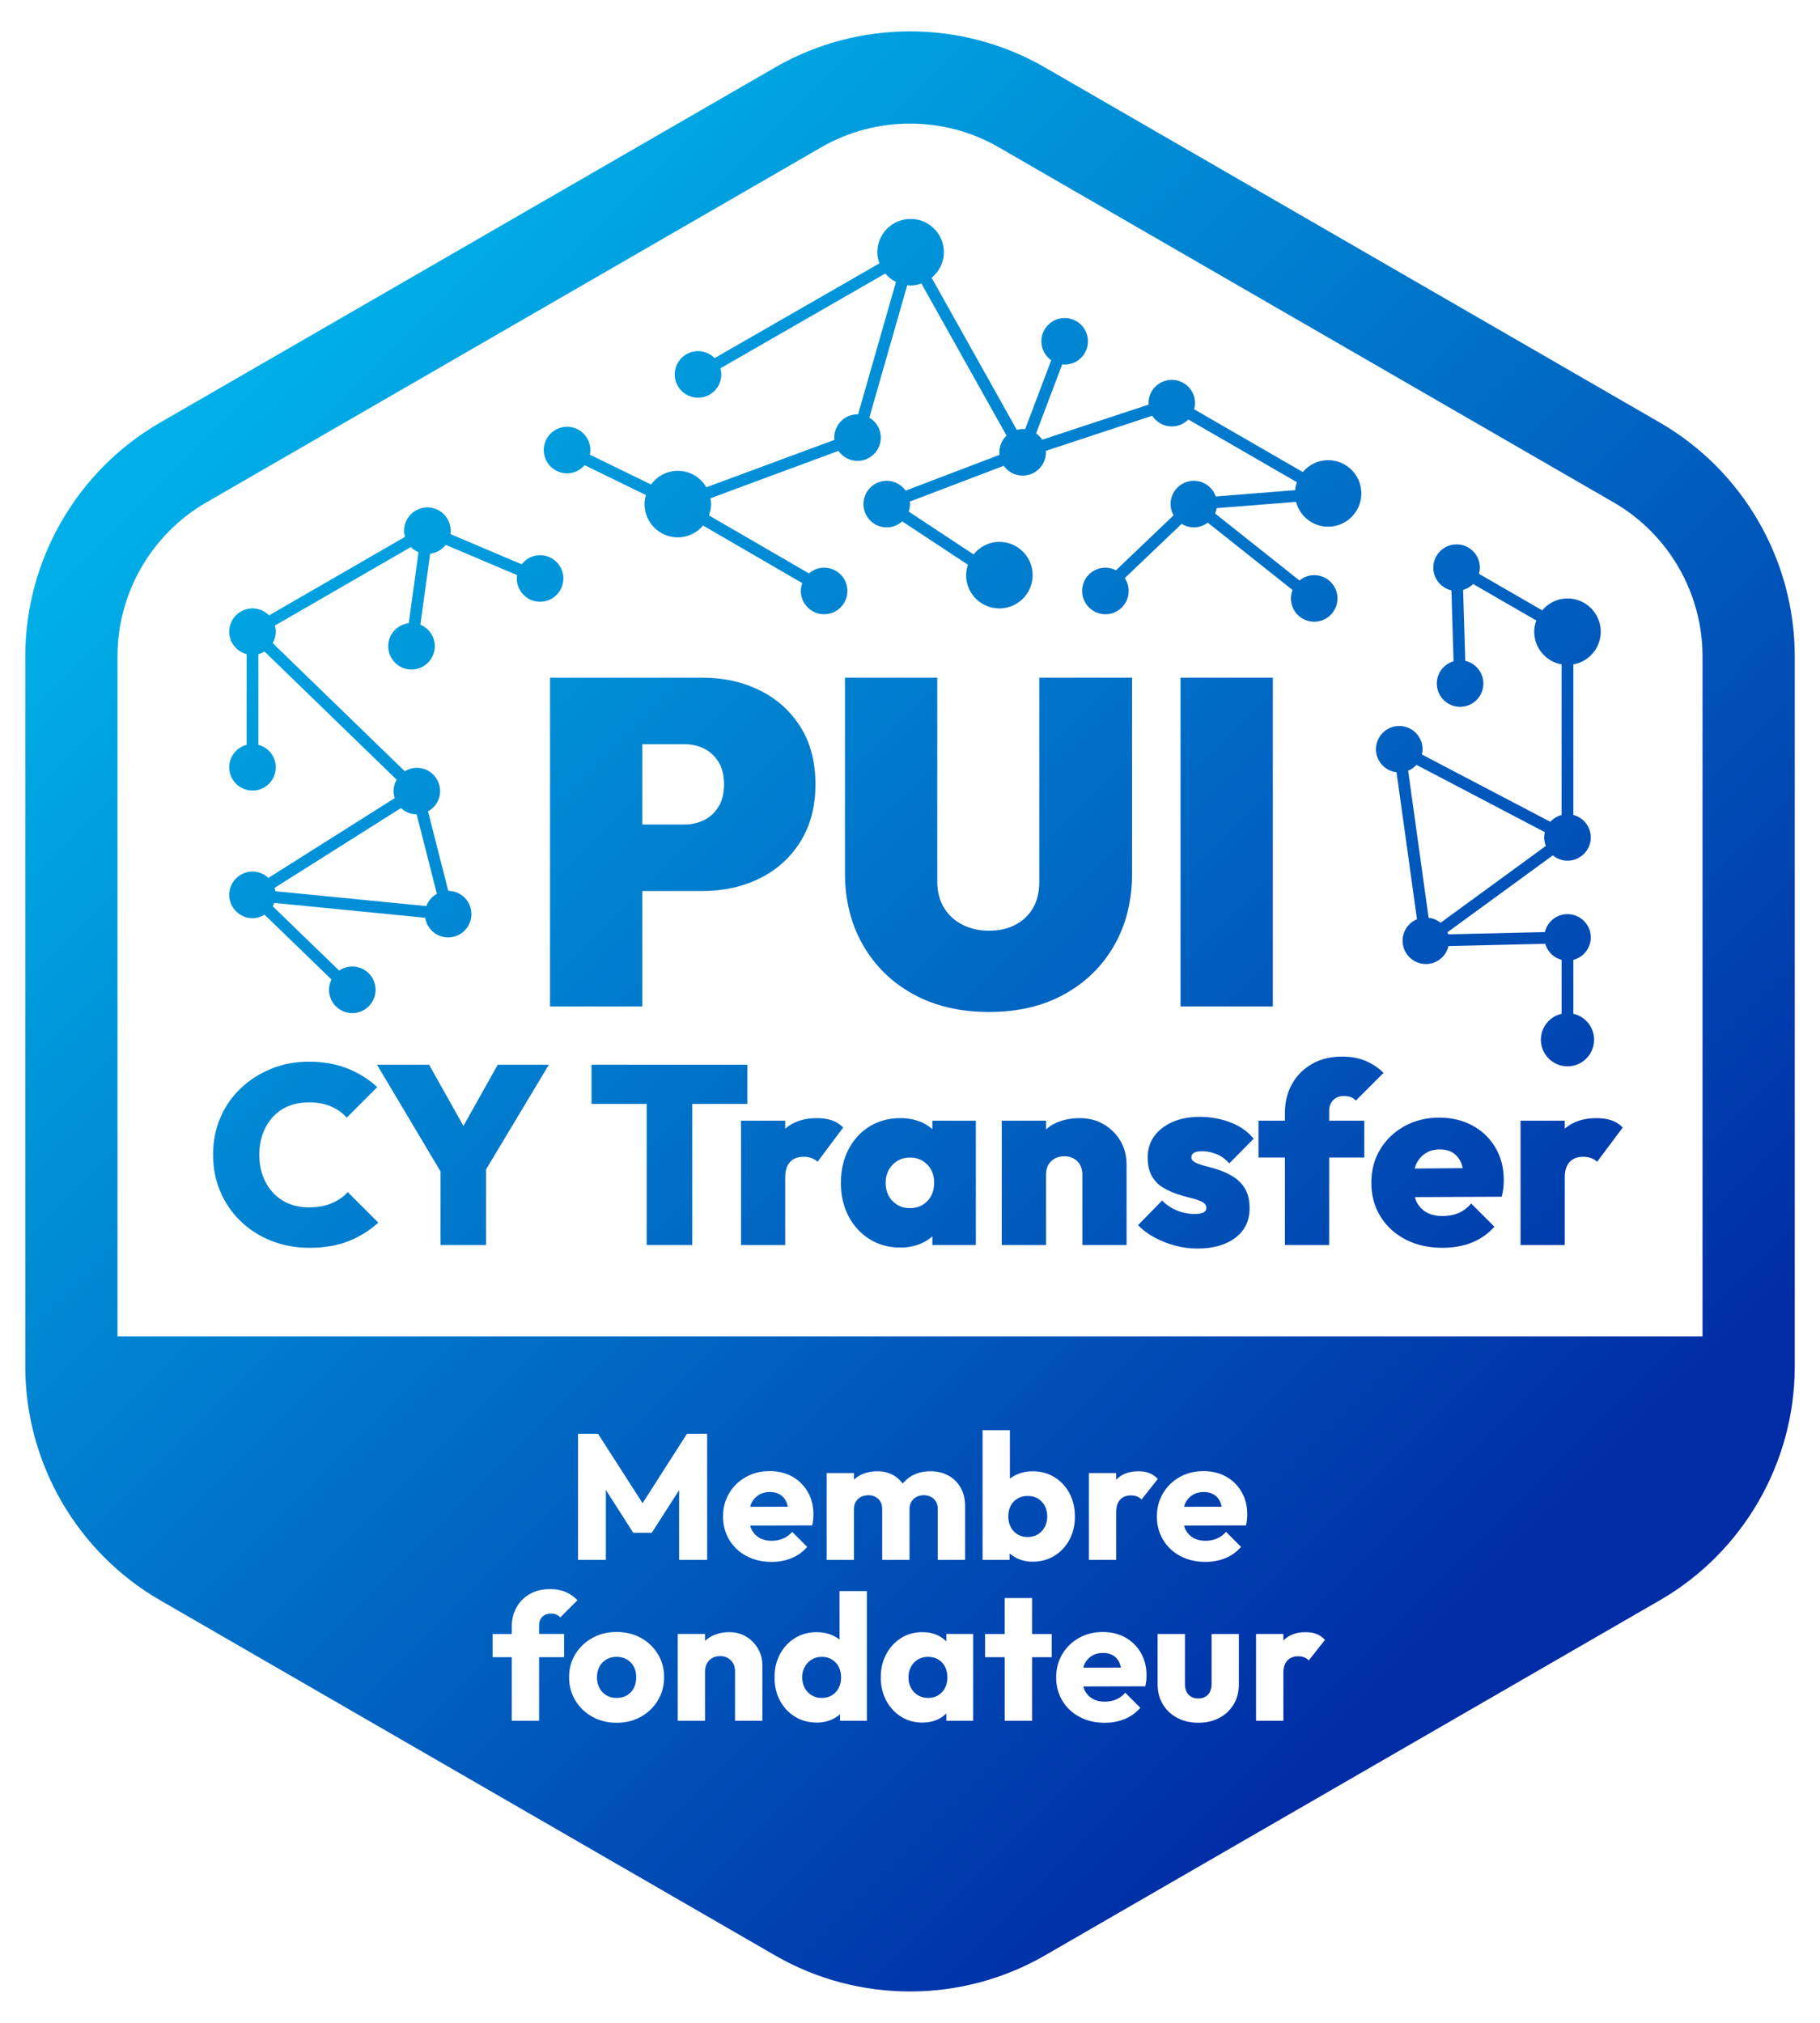 <?xml version="1.0" encoding="UTF-8"?>
<svg id="DESIGN" xmlns="http://www.w3.org/2000/svg" xmlns:xlink="http://www.w3.org/1999/xlink" viewBox="0 0 204.094 226.772">
  <defs>
    <linearGradient id="Dégradé_sans_nom_3" data-name="Dégradé sans nom 3" x1="16.448" y1="54.592" x2="154.994" y2="193.138" gradientUnits="userSpaceOnUse">
      <stop offset="0" stop-color="#00afe7"/>
      <stop offset="1" stop-color="#002ca5"/>
    </linearGradient>
    <linearGradient id="Dégradé_sans_nom_3-2" data-name="Dégradé sans nom 3" x1="75.765" y1="-4.725" x2="214.31" y2="133.821" xlink:href="#Dégradé_sans_nom_3"/>
    <linearGradient id="Dégradé_sans_nom_3-3" data-name="Dégradé sans nom 3" x1="62.602" y1="8.438" x2="201.148" y2="146.984" xlink:href="#Dégradé_sans_nom_3"/>
    <linearGradient id="Dégradé_sans_nom_3-4" data-name="Dégradé sans nom 3" x1="24.901" y1="46.139" x2="163.447" y2="184.684" xlink:href="#Dégradé_sans_nom_3"/>
    <linearGradient id="Dégradé_sans_nom_3-5" data-name="Dégradé sans nom 3" x1="45.792" y1="25.247" x2="184.338" y2="163.793" xlink:href="#Dégradé_sans_nom_3"/>
    <linearGradient id="Dégradé_sans_nom_3-6" data-name="Dégradé sans nom 3" x1="57.1" y1="13.94" x2="195.646" y2="152.486" xlink:href="#Dégradé_sans_nom_3"/>
    <linearGradient id="Dégradé_sans_nom_3-7" data-name="Dégradé sans nom 3" x1="-11.853" y1="82.892" x2="126.693" y2="221.438" xlink:href="#Dégradé_sans_nom_3"/>
    <linearGradient id="Dégradé_sans_nom_3-8" data-name="Dégradé sans nom 3" x1="-1.477" y1="72.516" x2="137.069" y2="211.062" xlink:href="#Dégradé_sans_nom_3"/>
    <linearGradient id="Dégradé_sans_nom_3-9" data-name="Dégradé sans nom 3" x1="9.868" y1="61.172" x2="148.414" y2="199.718" xlink:href="#Dégradé_sans_nom_3"/>
    <linearGradient id="Dégradé_sans_nom_3-10" data-name="Dégradé sans nom 3" x1="13.438" y1="57.602" x2="151.984" y2="196.148" xlink:href="#Dégradé_sans_nom_3"/>
    <linearGradient id="Dégradé_sans_nom_3-11" data-name="Dégradé sans nom 3" x1="21.059" y1="49.981" x2="159.605" y2="188.527" xlink:href="#Dégradé_sans_nom_3"/>
    <linearGradient id="Dégradé_sans_nom_3-12" data-name="Dégradé sans nom 3" x1="28.206" y1="42.834" x2="166.752" y2="181.38" xlink:href="#Dégradé_sans_nom_3"/>
    <linearGradient id="Dégradé_sans_nom_3-13" data-name="Dégradé sans nom 3" x1="36.329" y1="34.711" x2="174.875" y2="173.257" xlink:href="#Dégradé_sans_nom_3"/>
    <linearGradient id="Dégradé_sans_nom_3-14" data-name="Dégradé sans nom 3" x1="45.368" y1="25.671" x2="183.914" y2="164.217" xlink:href="#Dégradé_sans_nom_3"/>
    <linearGradient id="Dégradé_sans_nom_3-15" data-name="Dégradé sans nom 3" x1="49.897" y1="21.142" x2="188.443" y2="159.688" xlink:href="#Dégradé_sans_nom_3"/>
    <linearGradient id="Dégradé_sans_nom_3-16" data-name="Dégradé sans nom 3" x1="57.147" y1="13.892" x2="195.693" y2="152.438" xlink:href="#Dégradé_sans_nom_3"/>
    <linearGradient id="Dégradé_sans_nom_3-17" data-name="Dégradé sans nom 3" x1="-6.464" y1="77.503" x2="132.082" y2="216.049" xlink:href="#Dégradé_sans_nom_3"/>
    <linearGradient id="Dégradé_sans_nom_3-18" data-name="Dégradé sans nom 3" x1="29.851" y1="41.189" x2="168.397" y2="179.735" xlink:href="#Dégradé_sans_nom_3"/>
    <linearGradient id="Dégradé_sans_nom_3-19" data-name="Dégradé sans nom 3" x1="3.98" y1="67.06" x2="142.526" y2="205.606" xlink:href="#Dégradé_sans_nom_3"/>
    <linearGradient id="Dégradé_sans_nom_3-20" data-name="Dégradé sans nom 3" x1="-12.426" y1="83.466" x2="126.12" y2="222.012" xlink:href="#Dégradé_sans_nom_3"/>
    <linearGradient id="Dégradé_sans_nom_3-21" data-name="Dégradé sans nom 3" x1="8.143" y1="62.897" x2="146.689" y2="201.443" xlink:href="#Dégradé_sans_nom_3"/>
    <linearGradient id="Dégradé_sans_nom_3-22" data-name="Dégradé sans nom 3" x1="-5.68" y1="76.719" x2="132.866" y2="215.265" xlink:href="#Dégradé_sans_nom_3"/>
    <linearGradient id="Dégradé_sans_nom_3-23" data-name="Dégradé sans nom 3" x1="18.646" y1="52.393" x2="157.192" y2="190.939" xlink:href="#Dégradé_sans_nom_3"/>
    <linearGradient id="Dégradé_sans_nom_3-24" data-name="Dégradé sans nom 3" x1="-23.927" y1="94.967" x2="114.619" y2="233.513" xlink:href="#Dégradé_sans_nom_3"/>
  </defs>
  <path d="M28.317,97.709c-1.442,0-2.611,1.169-2.611,2.611s1.169,2.611,2.611,2.611c.497,0,.957-.146,1.352-.387l7.506,7.264c-.173.349-.28.737-.28,1.154,0,1.442,1.169,2.611,2.611,2.611s2.611-1.169,2.611-2.611-1.169-2.611-2.611-2.611c-.547,0-1.054.17-1.474.457l-7.452-7.212c.068-.12.128-.244.177-.375l16.925,1.665c.197,1.247,1.268,2.203,2.57,2.203,1.442,0,2.611-1.169,2.611-2.611s-1.161-2.602-2.596-2.61l-2.268-8.906c.803-.445,1.353-1.292,1.353-2.275,0-1.442-1.169-2.611-2.611-2.611-.496,0-.955.146-1.35.386l-14.812-14.366c.215-.379.348-.812.348-1.279,0-.24-.043-.467-.103-.687l15.246-8.802c.244.247.536.445.862.58l-1.095,7.956c-1.295.154-2.302,1.244-2.302,2.58,0,1.442,1.169,2.611,2.611,2.611s2.611-1.169,2.611-2.611c0-1.089-.668-2.021-1.616-2.412l1.095-7.956c.713-.085,1.334-.452,1.751-.993l8.003,3.391c-.018.124-.038.247-.038.376,0,1.442,1.169,2.611,2.611,2.611s2.611-1.169,2.611-2.611-1.169-2.611-2.611-2.611c-.842,0-1.582.405-2.06,1.023l-8.003-3.391c.018-.123.038-.247.038-.375,0-1.442-1.169-2.611-2.611-2.611s-2.611,1.169-2.611,2.611c0,.24.043.468.103.688l-15.245,8.802c-.473-.48-1.13-.779-1.858-.779-1.442,0-2.611,1.169-2.611,2.611,0,1.213.831,2.224,1.953,2.517v10.165c-1.121.293-1.953,1.304-1.953,2.517,0,1.442,1.169,2.611,2.611,2.611s2.611-1.169,2.611-2.611c0-1.213-.831-2.223-1.952-2.517v-10.165c.247-.065.479-.163.691-.292l14.811,14.366c-.215.379-.348.812-.348,1.279,0,.276.055.537.134.786l-14.168,8.945c-.467-.437-1.09-.71-1.78-.71ZM44.962,90.589c.463.434,1.081.704,1.764.708l2.268,8.907c-.543.301-.965.784-1.183,1.373l-16.925-1.664c-.021-.13-.053-.255-.093-.378l14.168-8.946Z" style="fill: url(#Dégradé_sans_nom_3); stroke-width: 0px;"/>
  <path d="M156.608,86.574l2.291,16.477c-.946.392-1.612,1.323-1.612,2.411,0,1.442,1.169,2.611,2.611,2.611,1.235,0,2.264-.86,2.536-2.013l10.845-.254c.253.882.95,1.567,1.84,1.8v6.045c-1.33.301-2.325,1.485-2.325,2.906,0,1.648,1.336,2.984,2.984,2.984s2.984-1.336,2.984-2.984c0-1.421-.996-2.605-2.326-2.906v-6.045c1.121-.293,1.953-1.304,1.953-2.517,0-1.442-1.169-2.611-2.611-2.611-1.235,0-2.264.86-2.536,2.013l-10.845.254c-.023-.08-.044-.161-.074-.238l11.811-8.617c.45.368,1.017.598,1.644.598,1.442,0,2.611-1.169,2.611-2.611,0-1.213-.832-2.224-1.953-2.517v-16.877c1.745-.312,3.072-1.83,3.072-3.664,0-2.06-1.67-3.73-3.73-3.73-1.142,0-2.152.524-2.836,1.333l-7.093-4.095c.06-.221.103-.448.103-.688,0-1.442-1.169-2.611-2.611-2.611s-2.611,1.169-2.611,2.611c0,1.242.869,2.276,2.03,2.541l.241,7.953c-1.083.319-1.878,1.308-1.878,2.494,0,1.442,1.169,2.611,2.611,2.611s2.611-1.169,2.611-2.611c0-1.242-.869-2.277-2.031-2.541l-.241-7.952c.43-.126.818-.351,1.125-.661l7.082,4.089c-.142.395-.233.815-.233,1.259,0,1.835,1.327,3.352,3.071,3.664v16.878c-.496.13-.931.398-1.266.766l-14.4-7.544c.044-.19.072-.385.072-.588,0-1.442-1.169-2.611-2.611-2.611s-2.611,1.169-2.611,2.611c0,1.337,1.009,2.427,2.305,2.58ZM158.838,85.745l14.4,7.544c-.044.189-.072.385-.072.587,0,.338.069.658.186.955l-11.811,8.618c-.375-.307-.833-.507-1.339-.567l-2.291-16.477c.358-.148.67-.378.926-.66Z" style="fill: url(#Dégradé_sans_nom_3-2); stroke-width: 0px;"/>
  <path d="M63.588,53.065c.792,0,1.493-.36,1.972-.917l6.874,3.353c-.091.323-.156.658-.156,1.011,0,2.06,1.67,3.73,3.73,3.73,1.139,0,2.146-.522,2.83-1.327l11.129,6.457c-.099.275-.162.568-.162.877,0,1.442,1.169,2.611,2.611,2.611s2.611-1.169,2.611-2.611-1.169-2.611-2.611-2.611c-.654,0-1.244.249-1.702.646l-11.212-6.505c.144-.397.236-.82.236-1.267,0-.224-.028-.441-.066-.654l14.351-5.31c.472.675,1.252,1.119,2.138,1.119,1.442,0,2.611-1.169,2.611-2.611,0-.956-.52-1.784-1.286-2.238l4.253-14.853c.125.013.246.038.374.038.427,0,.83-.087,1.212-.219l9.546,17.047c-.494.475-.804,1.139-.804,1.879,0,.096.018.186.028.279l-10.536,4.012c-.474-.663-1.245-1.099-2.122-1.099-1.442,0-2.611,1.169-2.611,2.611s1.169,2.611,2.611,2.611c.67,0,1.275-.26,1.738-.675l7.367,4.863c-.122.369-.204.756-.204,1.166,0,2.06,1.67,3.73,3.73,3.73s3.73-1.67,3.73-3.73-1.67-3.73-3.73-3.73c-1.175,0-2.211.554-2.894,1.404l-7.275-4.802c.09-.264.15-.543.15-.838,0-.095-.018-.186-.028-.28l10.537-4.011c.473.663,1.245,1.099,2.122,1.099,1.442,0,2.611-1.169,2.611-2.611,0-.056-.013-.108-.017-.163l11.936-3.936c.465.718,1.27,1.196,2.19,1.196.728,0,1.384-.299,1.858-.778l12.175,7.029c-.102.283-.165.582-.196.893l-8.903.707c-.355-1.02-1.315-1.756-2.456-1.756-1.442,0-2.611,1.169-2.611,2.611,0,.459.129.885.337,1.26l-6.462,6.162c-.356-.183-.754-.296-1.182-.296-1.442,0-2.611,1.169-2.611,2.611s1.169,2.611,2.611,2.611,2.611-1.169,2.611-2.611c0-.534-.162-1.029-.437-1.443l6.375-6.08c.399.247.865.397,1.369.397.588,0,1.125-.202,1.562-.53l9.505,7.548c-.115.295-.184.612-.184.947,0,1.442,1.169,2.611,2.611,2.611s2.611-1.169,2.611-2.611-1.169-2.611-2.611-2.611c-.629,0-1.198.231-1.648.601l-9.46-7.512c.084-.189.143-.389.18-.598l8.893-.706c.421,1.599,1.863,2.785,3.594,2.785,2.06,0,3.73-1.67,3.73-3.73s-1.67-3.73-3.73-3.73c-1.142,0-2.151.524-2.836,1.333l-12.186-7.036c.061-.22.103-.448.103-.688,0-1.442-1.169-2.611-2.611-2.611s-2.611,1.169-2.611,2.611c0,.056.013.108.016.163l-11.936,3.936c-.181-.279-.412-.519-.682-.712l2.929-7.737c.092.01.181.028.275.028,1.442,0,2.611-1.169,2.611-2.611s-1.169-2.611-2.611-2.611-2.611,1.169-2.611,2.611c0,.879.438,1.652,1.103,2.125l-2.929,7.738c-.091-.009-.18-.028-.274-.028-.228,0-.446.039-.657.094l-9.549-17.052c.83-.684,1.371-1.707,1.371-2.867,0-2.06-1.67-3.73-3.73-3.73s-3.73,1.67-3.73,3.73c0,.441.09.859.231,1.252l-18.479,10.622c-.474-.482-1.132-.783-1.861-.783-1.442,0-2.611,1.169-2.611,2.611s1.169,2.611,2.611,2.611,2.611-1.169,2.611-2.611c0-.238-.042-.465-.102-.684l18.489-10.628c.331.393.736.714,1.201.944l-4.25,14.844c-.021,0-.04-.006-.061-.006-1.442,0-2.611,1.169-2.611,2.611,0,.087.017.17.026.255l-14.367,5.315c-.649-1.099-1.833-1.844-3.201-1.844-1.236,0-2.323.609-3.002,1.534l-6.859-3.346c.034-.167.052-.339.052-.516,0-1.442-1.169-2.611-2.611-2.611s-2.611,1.169-2.611,2.611,1.169,2.611,2.611,2.611Z" style="fill: url(#Dégradé_sans_nom_3-3); stroke-width: 0px;"/>
  <path d="M72.032,99.887h6.731c2.38,0,4.528-.474,6.443-1.424,1.915-.948,3.434-2.321,4.554-4.115,1.123-1.794,1.683-3.933,1.683-6.418,0-2.519-.56-4.666-1.683-6.445-1.121-1.777-2.639-3.139-4.554-4.089-1.915-.948-4.063-1.424-6.443-1.424h-17.083v36.854h10.352v-12.94ZM72.032,83.427h4.711c.794,0,1.527.163,2.2.491.673.329,1.216.829,1.629,1.501.416.673.622,1.511.622,2.511s-.206,1.837-.622,2.511c-.414.672-.956,1.173-1.629,1.501-.673.327-1.406.491-2.2.491h-4.711v-9.006Z" style="fill: url(#Dégradé_sans_nom_3-4); stroke-width: 0px;"/>
  <path d="M116.545,98.851c0,1.174-.242,2.166-.722,2.976-.486.812-1.149,1.433-1.994,1.864-.846.433-1.82.647-2.925.647-1.069,0-2.043-.214-2.925-.647-.879-.431-1.578-1.06-2.095-1.889-.519-.828-.779-1.829-.779-3.002v-22.827h-10.352v21.896c0,3.037.673,5.729,2.02,8.075,1.347,2.346,3.225,4.184,5.641,5.512,2.416,1.329,5.245,1.992,8.489,1.992s6.065-.663,8.463-1.992c2.398-1.328,4.261-3.159,5.59-5.487,1.329-2.33,1.994-5.011,1.994-8.049v-21.947h-10.406v22.879Z" style="fill: url(#Dégradé_sans_nom_3-5); stroke-width: 0px;"/>
  <rect x="132.384" y="75.973" width="10.352" height="36.854" style="fill: url(#Dégradé_sans_nom_3-6); stroke-width: 0px;"/>
  <path d="M37.147,134.912c-.722.295-1.559.442-2.508.442-.817,0-1.564-.138-2.237-.413-.675-.275-1.259-.674-1.753-1.197-.495-.523-.88-1.145-1.155-1.867-.275-.722-.413-1.529-.413-2.423s.138-1.701.413-2.423c.275-.722.661-1.344,1.155-1.867.494-.522,1.078-.916,1.753-1.183.674-.266,1.42-.399,2.237-.399.95,0,1.776.152,2.48.456.702.304,1.292.722,1.767,1.254l3.42-3.42c-.969-.893-2.09-1.592-3.363-2.095-1.273-.503-2.707-.755-4.303-.755-1.521,0-2.931.266-4.233.798-1.302.532-2.442,1.264-3.421,2.195-.979.931-1.738,2.029-2.28,3.292-.541,1.264-.812,2.646-.812,4.147,0,1.482.271,2.86.812,4.133.542,1.273,1.301,2.38,2.28,3.321.979.941,2.124,1.672,3.435,2.195,1.312.523,2.737.784,4.276.784,1.672,0,3.131-.247,4.375-.741,1.245-.494,2.361-1.187,3.35-2.081l-3.421-3.42c-.513.551-1.13.974-1.852,1.268Z" style="fill: url(#Dégradé_sans_nom_3-7); stroke-width: 0px;"/>
  <polygon points="51.969 126.223 48.12 119.363 42.277 119.363 49.404 131.327 49.404 139.572 54.505 139.572 54.505 131.099 61.546 119.363 55.817 119.363 51.969 126.223" style="fill: url(#Dégradé_sans_nom_3-8); stroke-width: 0px;"/>
  <polygon points="83.806 119.363 66.333 119.363 66.333 123.753 72.519 123.753 72.519 139.572 77.622 139.572 77.622 123.753 83.806 123.753 83.806 119.363" style="fill: url(#Dégradé_sans_nom_3-9); stroke-width: 0px;"/>
  <path d="M93.312,125.606c-.484-.171-1.059-.257-1.724-.257-1.448,0-2.625.394-3.534,1.176v-.891h-4.96v13.938h4.96v-7.582c0-.76.181-1.335.542-1.725.36-.389.864-.584,1.51-.584.342,0,.65.052.926.157.275.105.488.242.641.413l2.88-3.848c-.342-.361-.756-.627-1.241-.798Z" style="fill: url(#Dégradé_sans_nom_3-10); stroke-width: 0px;"/>
  <path d="M104.557,126.587c-.354-.301-.74-.569-1.197-.768-.723-.314-1.521-.47-2.395-.47-1.292,0-2.441.309-3.448.926-1.008.618-1.796,1.478-2.367,2.58-.569,1.102-.855,2.356-.855,3.763,0,1.387.285,2.627.855,3.72.571,1.093,1.359,1.952,2.367,2.58,1.007.627,2.156.941,3.448.941.874,0,1.672-.162,2.395-.485.457-.204.843-.473,1.197-.773v.972h4.874v-13.938h-4.874v.953ZM104,134.641c-.502.532-1.164.798-1.981.798-.513,0-.979-.123-1.395-.371-.419-.247-.741-.584-.97-1.012-.227-.428-.342-.917-.342-1.468,0-.532.119-1.012.357-1.439.237-.428.561-.765.969-1.012.409-.247.88-.371,1.411-.371s1.002.124,1.411.371c.408.247.727.58.954.997.229.418.342.903.342,1.454,0,.836-.252,1.521-.756,2.052Z" style="fill: url(#Dégradé_sans_nom_3-11); stroke-width: 0px;"/>
  <path d="M123.783,126.047c-.789-.465-1.687-.698-2.695-.698-1.101,0-2.084.224-2.95.67-.314.162-.576.375-.84.584v-.969h-4.96v13.938h4.96v-7.867c0-.437.084-.808.256-1.112.17-.304.414-.541.727-.713.313-.171.67-.256,1.069-.256.588,0,1.073.185,1.454.556.38.371.57.879.57,1.525v7.867h4.96v-9.007c0-.988-.227-1.872-.683-2.651-.457-.779-1.079-1.401-1.867-1.867Z" style="fill: url(#Dégradé_sans_nom_3-12); stroke-width: 0px;"/>
  <path d="M134.827,129.054c.457,0,.96.1,1.512.299.551.2,1.055.556,1.51,1.069l2.736-2.765c-.664-.817-1.538-1.43-2.622-1.838-1.084-.409-2.223-.613-3.42-.613-1.178,0-2.205.195-3.079.584-.874.39-1.553.922-2.038,1.596-.485.675-.727,1.458-.727,2.352,0,.855.157,1.558.47,2.109.313.551.727.979,1.24,1.283.514.304,1.046.546,1.596.727s1.078.332,1.582.456c.504.124.912.266,1.226.427.313.162.47.395.47.698,0,.209-.111.371-.328.485-.22.114-.538.171-.956.171-.722,0-1.401-.133-2.038-.399-.637-.266-1.183-.636-1.639-1.111l-2.708,2.765c.494.513,1.097.965,1.809,1.354.712.39,1.483.698,2.309.926.827.228,1.668.342,2.523.342,1.786,0,3.212-.403,4.275-1.211,1.065-.807,1.596-1.905,1.596-3.292,0-.873-.156-1.586-.47-2.137-.313-.551-.722-.993-1.225-1.325-.504-.333-1.027-.594-1.567-.784-.542-.19-1.065-.346-1.569-.47-.503-.123-.912-.261-1.225-.413s-.47-.351-.47-.599c0-.209.095-.375.285-.499.189-.123.502-.185.94-.185Z" style="fill: url(#Dégradé_sans_nom_3-13); stroke-width: 0px;"/>
  <path d="M149.05,124.551c0-.513.153-.921.457-1.225.303-.304.712-.456,1.225-.456.285,0,.536.043.756.128.217.086.404.214.555.385l3.107-3.107c-.551-.551-1.206-.993-1.966-1.326-.76-.332-1.644-.499-2.651-.499-1.349,0-2.504.285-3.464.855-.96.57-1.695,1.325-2.208,2.266-.513.941-.771,2-.771,3.178v.884h-2.964v4.133h2.964v9.805h4.96v-9.805h3.934v-4.133h-3.934v-1.083Z" style="fill: url(#Dégradé_sans_nom_3-14); stroke-width: 0px;"/>
  <path d="M165.141,126.19c-1.094-.598-2.342-.898-3.749-.898-1.443,0-2.741.318-3.891.955-1.149.637-2.057,1.501-2.722,2.594-.664,1.093-.998,2.342-.998,3.748,0,1.425.342,2.689,1.027,3.791.685,1.102,1.624,1.962,2.821,2.58,1.197.617,2.575.926,4.134.926,1.235,0,2.342-.199,3.321-.599.977-.399,1.809-.988,2.494-1.767l-2.594-2.594c-.418.475-.888.827-1.411,1.055-.523.228-1.126.342-1.809.342-.722,0-1.331-.143-1.825-.428-.494-.285-.874-.708-1.139-1.268-.061-.128-.09-.284-.137-.425l9.742-.045c.096-.38.157-.717.186-1.012.028-.295.042-.584.042-.87,0-1.349-.309-2.551-.926-3.606-.618-1.055-1.473-1.881-2.565-2.48ZM158.646,131c.043-.134.069-.283.124-.406.246-.551.599-.978,1.055-1.282.456-.304.998-.456,1.626-.456.607,0,1.111.133,1.51.399.399.266.702.651.912,1.154.066.161.107.359.154.547l-5.38.044Z" style="fill: url(#Dégradé_sans_nom_3-15); stroke-width: 0px;"/>
  <path d="M179.008,125.349c-1.45,0-2.627.394-3.535,1.178v-.893h-4.96v13.938h4.96v-7.582c0-.76.181-1.335.542-1.725.361-.389.865-.584,1.51-.584.342,0,.651.052.926.157s.489.242.642.413l2.878-3.848c-.342-.361-.756-.627-1.24-.798-.485-.171-1.06-.257-1.725-.257Z" style="fill: url(#Dégradé_sans_nom_3-16); stroke-width: 0px;"/>
  <path d="M105.21,186.03c-.328-.194-.706-.29-1.133-.29s-.804.096-1.131.29-.588.465-.781.812c-.194.347-.29.748-.29,1.201,0,.44.093.835.28,1.182.186.347.447.621.781.822.333.2.707.3,1.121.3.654,0,1.182-.217,1.583-.65.399-.434.6-.985.6-1.653,0-.453-.09-.854-.271-1.201-.179-.347-.434-.618-.76-.812Z" style="fill: url(#Dégradé_sans_nom_3-17); stroke-width: 0px;"/>
  <path d="M186.136,47.373L117.171,7.556c-9.328-5.386-20.919-5.386-30.247,0L17.958,47.373c-9.329,5.386-15.124,15.423-15.124,26.195v79.635c0,10.772,5.794,20.81,15.124,26.195l68.966,39.818c4.664,2.693,9.894,4.039,15.123,4.039s10.46-1.347,15.124-4.039l68.966-39.818c9.329-5.385,15.124-15.423,15.124-26.195v-79.635c0-10.772-5.794-20.809-15.124-26.195ZM63.257,185.779h-2.805v7.131h-3.064v-7.131h-2.142v-2.603h2.142v-.841c0-.787.178-1.5.531-2.134s.851-1.135,1.491-1.501c.642-.368,1.403-.551,2.284-.551.668,0,1.252.109,1.754.329.5.222.937.525,1.311.913l-1.922,1.922c-.134-.134-.284-.236-.452-.31-.166-.073-.363-.111-.59-.111-.414,0-.742.121-.981.36-.241.241-.362.569-.362.981v.942h2.805v2.603ZM73.771,190.627c-.466.774-1.1,1.386-1.902,1.834-.8.447-1.71.67-2.724.67-1.001,0-1.907-.223-2.714-.67-.809-.448-1.446-1.06-1.914-1.834-.466-.774-.701-1.641-.701-2.603s.235-1.822.701-2.584c.468-.761,1.102-1.366,1.904-1.813.8-.448,1.708-.672,2.724-.672s1.923.22,2.724.66c.802.442,1.436,1.045,1.902,1.813.468.769.703,1.633.703,2.595s-.235,1.829-.703,2.603ZM73.091,171.829h-2.083l-3.064-4.8v7.845h-3.125v-14.141h2.243l4.996,7.78,4.978-7.78h2.264v14.141h-3.144v-7.819l-3.064,4.774ZM85.489,192.91h-3.064v-5.549c0-.507-.156-.918-.471-1.231-.313-.315-.711-.471-1.192-.471-.334,0-.628.07-.882.21-.253.14-.453.341-.6.6-.147.261-.22.559-.22.892v5.549h-3.064v-9.735h3.064v.779c.214-.193.445-.368.711-.508.593-.313,1.265-.471,2.013-.471.72,0,1.358.171,1.912.51.554.341.993.792,1.312,1.353.321.561.481,1.175.481,1.842v6.23ZM83.716,174.444c-.822-.434-1.465-1.038-1.933-1.813-.466-.774-.701-1.65-.701-2.624s.231-1.845.691-2.615c.461-.768,1.086-1.371,1.873-1.813.787-.44,1.676-.66,2.665-.66.96,0,1.808.207,2.543.621s1.312.988,1.733,1.723c.421.734.631,1.575.631,2.523,0,.173-.01.357-.029.551-.021.194-.057.417-.111.67l-6.95.018c.045.149.083.303.15.434.207.408.5.72.882.941.38.222.831.331,1.351.331.481,0,.914-.083,1.302-.249.388-.168.729-.417,1.022-.751l1.682,1.682c-.481.561-1.061.981-1.743,1.262s-1.43.421-2.243.421c-1.056,0-1.994-.217-2.815-.65ZM97.208,192.91h-3.004v-.728c-.234.198-.492.373-.782.518-.548.274-1.154.411-1.822.411-.921,0-1.739-.22-2.453-.662-.714-.44-1.276-1.042-1.682-1.803-.408-.76-.611-1.628-.611-2.603s.204-1.842.611-2.603c.406-.761.968-1.363,1.682-1.803.714-.442,1.532-.662,2.453-.662.668,0,1.271.127,1.813.381.267.125.51.274.732.447v-5.435h3.064v14.542ZM97.368,167.623c-.308,0-.582.064-.822.189-.241.127-.43.305-.571.531-.14.228-.21.509-.21.841v5.689h-3.064v-9.735h3.064v.732c.206-.182.427-.348.68-.481.575-.302,1.223-.452,1.943-.452.681,0,1.293.153,1.834.461.403.229.725.547,1.006.911.303-.348.641-.658,1.056-.882.608-.326,1.293-.491,2.054-.491.748,0,1.412.158,1.994.471.58.313,1.042.761,1.381,1.342.341.582.512,1.28.512,2.093v6.03h-3.064v-5.689c0-.494-.15-.877-.452-1.151-.3-.274-.67-.411-1.112-.411-.306,0-.58.064-.822.189-.24.127-.43.305-.571.531-.14.228-.21.509-.21.841v5.689h-3.064v-5.689c0-.494-.15-.877-.45-1.151-.302-.274-.672-.411-1.112-.411ZM109.125,192.91h-3.004v-.822c-.262.251-.551.475-.901.641-.535.254-1.13.381-1.783.381-.895,0-1.692-.22-2.393-.662-.701-.44-1.257-1.042-1.663-1.803-.408-.76-.611-1.628-.611-2.603s.204-1.842.611-2.603c.406-.761.962-1.363,1.663-1.803.701-.442,1.498-.662,2.393-.662.654,0,1.245.127,1.773.381.352.169.645.398.911.655v-.835h3.004v9.735ZM117.937,185.779h-2.204v7.131h-3.064v-7.131h-2.202v-2.603h2.202v-4.026h3.064v4.026h2.204v2.603ZM115.794,175.074c-.654,0-1.255-.137-1.803-.411-.29-.145-.547-.32-.781-.517v.727h-3.024v-14.542h3.064v5.437c.222-.173.468-.323.74-.449.548-.254,1.149-.381,1.803-.381.921,0,1.739.22,2.453.662.716.44,1.276,1.042,1.684,1.803.406.761.61,1.628.61,2.603s-.204,1.844-.61,2.603c-.408.761-.968,1.363-1.684,1.803-.714.442-1.532.662-2.453.662ZM128.544,188.374c-.021.194-.057.417-.111.67l-6.95.018c.045.149.083.303.15.434.207.408.5.72.882.941.38.222.831.331,1.351.331.481,0,.914-.083,1.302-.249.388-.168.729-.417,1.022-.751l1.682,1.682c-.481.561-1.061.981-1.743,1.262s-1.43.421-2.243.421c-1.056,0-1.994-.217-2.815-.65s-1.465-1.038-1.933-1.813c-.466-.774-.701-1.65-.701-2.624s.231-1.845.691-2.615c.461-.768,1.086-1.371,1.873-1.813.787-.44,1.676-.66,2.665-.66.96,0,1.808.207,2.543.621s1.312.988,1.733,1.723c.421.734.631,1.575.631,2.523,0,.173-.01.357-.029.551ZM127.672,164.939c.466,0,.877.07,1.231.21s.665.357.932.652l-1.822,2.303c-.134-.147-.302-.261-.502-.341s-.427-.121-.68-.121c-.509,0-.913.156-1.213.471-.3.313-.45.784-.45,1.412v5.348h-3.064v-9.735h3.064v.742c.6-.628,1.434-.942,2.504-.942ZM138.929,188.804c0,.854-.194,1.606-.58,2.253-.388.649-.921,1.156-1.602,1.522s-1.47.551-2.364.551-1.687-.184-2.373-.551c-.688-.367-1.226-.874-1.614-1.522-.386-.647-.58-1.392-.58-2.233v-5.648h3.064v5.609c0,.334.057.621.171.861.112.241.284.427.51.561s.5.2.822.2c.453,0,.813-.143,1.081-.43s.401-.685.401-1.192v-5.609h3.064v5.629ZM139.84,170.337c-.021.194-.057.417-.111.67l-6.95.018c.045.149.083.303.15.434.207.408.5.72.882.941.38.222.831.331,1.351.331.481,0,.914-.083,1.302-.249.388-.168.729-.417,1.022-.751l1.682,1.682c-.481.561-1.061.981-1.743,1.262s-1.43.421-2.243.421c-1.056,0-1.994-.217-2.815-.65s-1.465-1.038-1.933-1.813c-.466-.774-.701-1.65-.701-2.624s.231-1.845.691-2.615c.461-.768,1.086-1.371,1.873-1.813.787-.44,1.676-.66,2.665-.66.96,0,1.808.207,2.543.621s1.312.988,1.733,1.723c.421.734.631,1.575.631,2.523,0,.173-.01.357-.029.551ZM146.761,186.141c-.134-.147-.302-.261-.502-.341s-.427-.121-.68-.121c-.509,0-.913.156-1.213.471-.3.313-.45.784-.45,1.412v5.348h-3.064v-9.735h3.064v.742c.6-.628,1.434-.942,2.504-.942.466,0,.877.07,1.231.21s.665.357.932.652l-1.822,2.303ZM190.918,149.823H13.176v-76.255c0-7.089,3.815-13.694,9.953-17.238L92.095,16.513c3.07-1.772,6.511-2.658,9.953-2.658s6.884.886,9.953,2.658l68.966,39.817c6.138,3.544,9.953,10.149,9.953,17.238v76.255Z" style="fill: url(#Dégradé_sans_nom_3-18); stroke-width: 0px;"/>
  <path d="M124.837,185.59c-.313-.194-.698-.29-1.151-.29-.481,0-.898.109-1.252.329s-.628.531-.822.932c-.058.119-.089.261-.129.395l4.218-.012c-.041-.184-.086-.363-.152-.514-.161-.367-.398-.647-.712-.841Z" style="fill: url(#Dégradé_sans_nom_3-19); stroke-width: 0px;"/>
  <path d="M93.292,186.04c-.328-.2-.706-.3-1.133-.3s-.804.099-1.131.3-.588.474-.781.822c-.194.347-.29.742-.29,1.182s.093.835.28,1.182c.186.347.447.621.781.822.333.2.707.3,1.121.3.44,0,.822-.096,1.141-.29.321-.194.574-.465.761-.812s.28-.747.28-1.201-.09-.851-.271-1.192c-.179-.341-.434-.611-.76-.812Z" style="fill: url(#Dégradé_sans_nom_3-20); stroke-width: 0px;"/>
  <path d="M116.385,167.993c-.328-.194-.706-.29-1.133-.29s-.807.096-1.141.29-.59.465-.771.812-.271.748-.271,1.201.093.854.28,1.201.443.618.771.812.704.29,1.131.29.805-.099,1.133-.3c.326-.2.584-.474.771-.822.186-.347.28-.742.28-1.182,0-.453-.095-.854-.28-1.201-.187-.347-.445-.618-.771-.812Z" style="fill: url(#Dégradé_sans_nom_3-21); stroke-width: 0px;"/>
  <path d="M88.194,168.394c-.161-.367-.398-.647-.712-.841-.313-.194-.698-.29-1.151-.29-.481,0-.898.109-1.252.329s-.628.531-.822.932c-.058.119-.089.261-.129.395l4.218-.012c-.041-.184-.086-.363-.152-.514Z" style="fill: url(#Dégradé_sans_nom_3-22); stroke-width: 0px;"/>
  <path d="M136.133,167.553c-.313-.194-.698-.29-1.151-.29-.481,0-.898.109-1.252.329s-.628.531-.822.932c-.058.119-.089.261-.129.395l4.218-.012c-.041-.184-.086-.363-.152-.514-.161-.367-.398-.647-.712-.841Z" style="fill: url(#Dégradé_sans_nom_3-23); stroke-width: 0px;"/>
  <path d="M70.297,186.03c-.328-.194-.712-.29-1.152-.29-.427,0-.809.096-1.141.29-.334.194-.595.465-.782.812s-.28.748-.28,1.201c0,.44.093.838.28,1.192s.448.628.782.822c.333.194.714.29,1.141.29.44,0,.828-.096,1.162-.29.333-.194.59-.468.771-.822.179-.354.271-.758.271-1.211s-.095-.853-.28-1.192c-.187-.341-.445-.608-.771-.802Z" style="fill: url(#Dégradé_sans_nom_3-24); stroke-width: 0px;"/>
</svg>